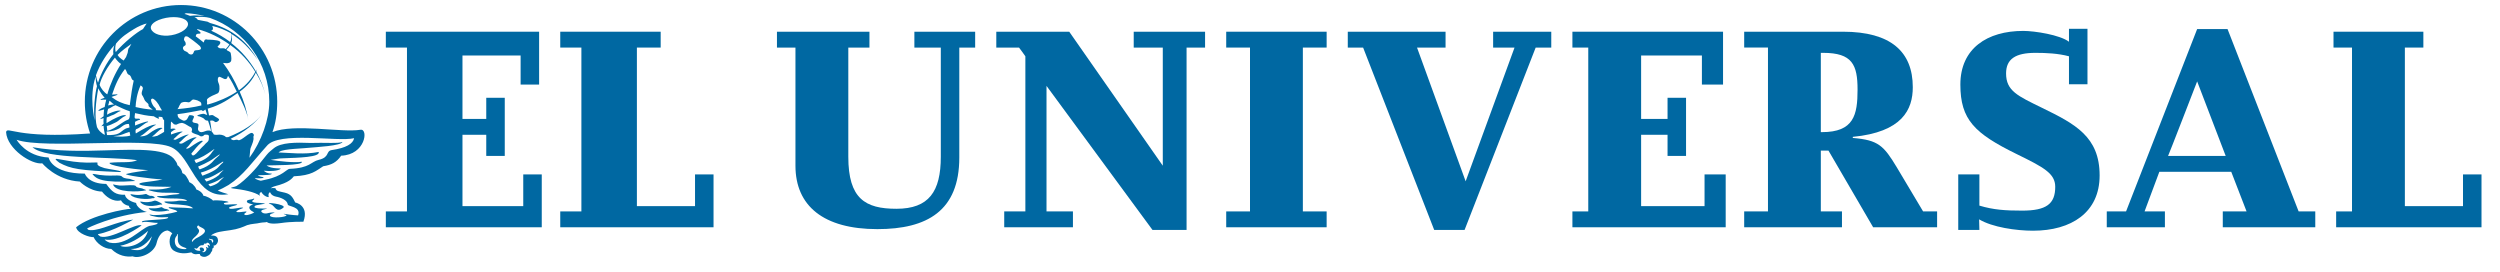 <svg xmlns="http://www.w3.org/2000/svg" xmlns:xlink="http://www.w3.org/1999/xlink" version="1.1" id="Capa_1" x="0px" y="0px" viewBox="0 0 946 103" style="enable-background:new 0 0 946 103;" xml:space="preserve">
<style type="text/css">
	.st0{fill:#0068A2;}
</style>
<g>
	<g>
		<g>
			<polygon class="st0" points="205,86 146,86 146,80 154,80 154,18 146,18 146,12 204,12 204,32 197,32 197,21 175,21 175,45      184,45 184,37 191,37 191,59 184,59 184,51 175,51 175,78 198,78 198,66 205,66    "/>
			<polygon class="st0" points="270,86 212,86 212,80 220,80 220,18 212,18 212,12 250,12 250,18 241,18 241,78 263,78 263,66      270,66    "/>
			<path class="st0" d="M369,18l-6,0l0,41.6c0,20.2-12.2,27.1-31,27.1c-20.4,0-31-8.8-31-24l0-44.7l-7,0l0-6l35,0l0,6l-8,0l0,41.3     c0,15.9,6.4,19.7,18.2,19.7c12.3,0,16.8-6.5,16.8-19.7l0-41.3l-10,0l0-6l23,0L369,18z"/>
			<path class="st0" d="M396,80l10,0l0,6l-26,0l0-6l8,0l0-58.7c0-0.1-2.4-3.3-2.4-3.3l-8.6,0l0-6l27.6,0L440,62.7l0-44.7l-11,0l0-6     l27,0v6h-7l0,69l-12.9,0L396,32.5L396,80z"/>
			<polygon class="st0" points="502,86 464,86 464,80 473,80 473,18 464,18 464,12 502,12 502,18 493,18 493,80 502,80    "/>
			<polygon class="st0" points="554.2,87 542.7,87 515.8,18 510,18 510,12 547,12 547,18 536.2,18 554.6,68.6 573.1,18 565,18      565,12 587,12 587,18 581.1,18    "/>
			<polygon class="st0" points="653,86 595,86 595,80 601,80 601,18 595,18 595,12 652,12 652,32 644,32 644,21 621,21 621,45      631,45 631,37 638,37 638,59 631,59 631,51 621,51 621,78 645,78 645,66 653,66    "/>
			<path class="st0" d="M701,51.8c18.9-1.8,22.8-10.4,22.8-18.8c0-13.4-8.3-21-26.4-21L660,12l0,6l9,0l0,62l-9,0l0,6l37,0l0-6l-8,0     l0-23l2.9,0l16.9,29l24.2,0l0-6l-5.3,0l-9.9-16.6c-5-8.3-7-10.4-16.7-11.2V51.8z M689,20l0.9,0c11,0,13,4.5,13,13.9     c0,9.6-1.4,16.1-13.5,16.1l-0.4,0L689,20z"/>
			<path class="st0" d="M749,87l-8,0l0-21l8,0l0,11.8c5.3,1.6,9.8,1.9,16.2,1.9c9.1,0,12.5-2.5,12.5-9c0-5.1-4.4-7.4-14.6-12.4     c-15.9-7.8-21.3-13-21.3-26.3c0-13.7,10.2-20.3,23.8-20.3c4.3,0,13.9,1.5,17.3,4.1l0-4.9l7,0l0,21l-7,0l0-10.6     c-4.1-1.1-8.7-1.3-12.7-1.3c-7.5,0-11.1,2.3-11.1,7.8c0,6.6,4.4,8.5,13.6,13c12.5,6.1,21.8,10.9,21.8,25.6     c0,14-10.7,20.9-25.2,20.9c-6.4,0-15.4-1.3-20.4-4.3L749,87z"/>
			<path class="st0" d="M817.1,65l27.2,0l5.8,15l-9,0l0,6l35,0l0-6l-6.3,0l-26.9-69l-11.5,0l-26.9,69l-7.3,0l0,6l22,0l0-6l-7.7,0     L817.1,65z M842.2,59l-21.8,0c0.1,0,11-28.2,11-28.2L842.2,59z"/>
			<polygon class="st0" points="939,86 884,86 884,80 890,80 890,18 883,18 883,12 917,12 917,18 910,18 910,78 932,78 932,66      939,66    "/>
		</g>
	</g>
	<g>
		<path class="st0" d="M22.5,61.6c4.3,2.3,7.5,2.9,22.8,3.5c2.4-0.3-4.5-1.1-5.8-1.5c-5.1-1.5-0.6-2.3-4-2.1    c-3.3,0.2-7.4-0.2-10-0.7C22.3,60.4,19.1,59.1,22.5,61.6z"/>
		<path class="st0" d="M99,43.4c0.2-0.3,0.4-0.6,0.6-0.8C99.4,42.8,99.2,43.1,99,43.4z"/>
		<path class="st0" d="M49.4,73.7c1.2,1.6,6.5,1.9,8.3,1.3c1.6,0.1,0.6-0.8-0.4-0.9c-0.9,0.2-1.9-0.8-2.1-0.7    C51.1,74.4,49.2,73,49.4,73.7z"/>
		<path class="st0" d="M136.4,49.1c-6.9,1.2-25.2-2.5-33.3,0.9c1.2-3.4,1.8-7.1,1.8-11.5c0-20.2-16.3-36.6-36.4-36.6    c-20.1,0-36.4,16.4-36.4,36.6c0,4.2,0.7,8.2,2,12C5.8,52.6,2.8,47.6,2.3,50C2.7,56.4,12,62.4,16,61.8c0,0,5.2,6.4,14.2,6.9    c0,0,3.4,3.6,8.4,3.8c1.3,1.7,4,4.1,7.2,3.3c0,0,0.7,1.7,3,2.1c0,0-0.1,0.7,0.8,1.1c-2,0-15.2,2.4-20.8,7c0.5,2.4,5.3,3.9,6.6,3.7    c1.1,2.4,4,4.5,6.7,4.5c2.7,2.7,5.9,3.1,8.1,2.8c2.4,1,8.2-1,9.1-5.2c0.4-1.7,1.6-4.3,4-4.6c0,0,1.1,0.2,1.9,1.2    c-1.3,1.1-1.6,5,0.5,6.4c2.1,1.3,4.5,1.2,6.7,0.7c1.4,1.3,2.5,0.3,3.3,0.7c-0.3,0.5,1.2,1.4,2.5,0.8c1.4-0.6,1.5-1.2,1.7-1.6    c0.5-0.4,0.5-1.1,0.4-1.3c0.8-0.3,0.6-1,0.5-1.2c0.9,0.2,1.7-1.1,1.7-1.9c-0.1-1.7-1.2-1.9-2.7-1.9c1.8-1.4,4-1.5,7.3-2    c3-0.4,4.8-1.2,6.4-1.9c1.8-0.6,3.5-0.5,5-0.9c1.1-0.2,1.9-0.1,2.5-0.3c0.4,0.4,1.7,0.9,5.3,0.4c3.9-0.6,8.5-0.5,8.5-0.5    c2.3-6.3-3.1-7.3-3.1-7.3c-0.8-1.6-1.4-3.1-3.9-3.7c-2.5-0.6-3.2-0.5-3.6-1.7c-0.8-0.1-1.3-0.1-1.8,0.1c0.4-0.4,1-0.7,1.8-0.9    c5.2-1.3,6.3-2.9,7-3.7c6.8-0.3,8.4-2.1,11.1-3.8c3.1-0.5,5-1.4,6.8-4C138.3,58.6,139.5,48.6,136.4,49.1z M79.6,70.5    c-0.2-0.1-0.6-0.4-0.7-0.8c1.2-0.3,3.5-1.2,4.5-2c2.9-1.8,0,0.4-0.8,1.4C82.6,69,82.1,69.8,79.6,70.5z M51.4,50.5    c0,0-0.4-1.5,0.3-1.7c1.2-0.3,3-2.3,4.3-2.6c0,0,0.9-1-4.9,1.3c0-0.5,0-0.6,0-1.4c0.2-0.1,1.2-0.7,1.9-0.8    c0.1-0.7-1.4-0.2-1.9-0.5c-0.3-0.3-0.1-1,0-2c2.6,0.6,4.4,1,7.1,1.2c0.4,0.3,2.7,1.6,1.8,0.4l0-0.2c0.6,0,0.8,0,1.4,0.1    c0.2,0.7,0.4,0.9,0.4,0.9s0,0,0.3,0.3l0,4.4c-0.5,0.3-1.6,1-2.6,1.5c-1,0.3-1.4,0.3-2,0.3c1.5-1,2-2.1,4-3.2c0,0-1.1-1-5.3,2.2    c-1,0.8-2.3,0.9-3.1,0.9v-0.1c1.8-0.8,4.1-3.6,6-4.3C59,47.2,57.8,46.5,51.4,50.5z M41.8,51.1l-1.3,0c-0.1-0.5-0.2-1.3-0.2-1.3    c2.5-0.1,3.5-0.6,4.6-1.1c1.1-0.5,2-1.9,3.8-1.8c0.2,0,0.2,0.8,0.3,1.3c-0.3,0.2-1.2,0.3-1.5,0.5C45.7,49.6,45.6,51,41.8,51.1z     M80.3,9.8c2.6,0.6,5,1.6,7.1,2.8c0.3,1.1,0.2,2.2-0.3,3.3c-2.2-1.7-4.6-3.1-7.2-4.3C80.8,11.3,80.7,10.6,80.3,9.8z M70.7,8    L70.7,8c1.4,1.6-0.6,3.9-4.4,5c-3.8,1.1-7.4,0.3-8.7-1.3c-1.4-1.6,0-3.5,3.8-4.6C65.2,6,69.4,6.4,70.7,8z M49,17.9    c-0.7,0.6-0.5,1.4-0.7,2.1c-0.1,0.3-0.3,0.9-0.6,1.6c-0.3,0.4-0.6,0.9-0.9,1.3c-0.5-0.3-1.1-0.7-1.6-1.2c-0.3-0.3-0.5-0.6-0.7-0.9    c1.4-1.5,3.8-3.2,5.2-4.2C49.4,17.1,49.2,17.6,49,17.9z M67.6,40.6c0.2-0.5,0.4-0.9,0.8-1.5c0.4-0.5,1.6-0.6,2.1-0.5    c0.5,0,0.9,0.2,1.1,0.1c0.3-0.1,0.6-0.4,1-0.8c0.4-0.4,0.9-0.2,1.4-0.1c0.6,0.1,1,0.3,1.3,0.5c0.3,0.2,0.4,0.1,0.7,0.5    c0.2,0.2,0.2,0.8,0.2,1.1c-3.3,0.8-6,1.1-9.1,1.4C67.3,41.2,67.5,40.9,67.6,40.6z M75.3,18.9c-0.7,0.2-1.5,0-1.8,0.4    c-0.3,0.4-0.3,1.9-2,1.1c-1-1.3-1.4-0.7-2-1.5c-0.6-0.8-0.1-1.4,0.4-1.6c0.5-0.2,0.4-0.7,0.3-1.2c-0.1-0.5-0.8-0.7-0.5-1.6    c0.1-0.3,0.2-1.1,1.4-0.6c0.4,0.2,3.7,2.7,4.5,3.5C76.4,18.3,76,18.8,75.3,18.9z M50.7,11c1.4-0.9,3.9-2,4.8-2.1    c-0.3,0.5-1.2,1.7-1.4,2.1c-2.5,1.3-7.1,5-10.3,8.7c-0.4-1.3-0.1-2.6,0.1-3.2C46.1,13.8,48.3,12.5,50.7,11z M43.9,22.4    c0.4,0.5,1.2,1.4,1.9,1.8c-2.2,3.4-4.1,7.6-5.2,11.5c-1.1-0.6-2.4-2.2-2.9-3.6c0.5-2.6,3-7,5.8-10.3C43.6,22,43.8,22.3,43.9,22.4z     M41.4,38.1c0.8,0.5,1,1,1.8,1.4c-0.8,0.1-1.3,0.1-2.3,0.4C41.1,39.3,41.3,38.7,41.4,38.1z M39.6,37c-0.6,0.2-1.9,0.6-1.5,0.8    c0.6-0.1,1.5-0.1,2.1-0.1c-0.2,0.9-0.5,2-0.6,2.8c-0.8,0.3-2.2,0.8-2.4,1.5c0.6-0.1,1.5-0.4,2.2-0.6c-0.1,0.9-0.2,1.7-0.2,2.6    c-0.4,0.2-1.1,0.8-1.4,1.1c0.3-0.1,1-0.3,1.4-0.4c0,0.2,0,0.9,0,1.1c0,0.4-0.2-2.7,0,1c-0.3,0.4-0.7,0.8-0.9,1    c0.2-0.1,0.7-0.2,0.9-0.2c0,1.1,0.4,2.6,0.5,3.4c-0.5-0.1-1.3-0.7-1.9-1.3c-0.5-0.5-0.8-1-1.1-1.6c-1-3.8-0.5-9.4,0.5-14.7    C37.8,34.8,38.9,36.2,39.6,37z M35.8,45.5c0,0-2.2-9.1,0.4-16.5c0,1.2,0.2,2.7,0.5,3.6C36.6,32.6,35.1,39.6,35.8,45.5z M42.5,45.3    c-0.7,0.4-1.3,0.8-2.2,1.3c0-1,0-1.4,0.1-2.2c0.6-0.1,1.3-0.5,1.8-0.7c1.9-0.6,2-1.3,3.5-1.7c0,0-0.6-0.7-4.3,0.9    c-0.2,0.1-0.7,0.4-0.9,0.5c0-0.6,0.2-1.7,0.4-2.2c1.2-0.4,1.6-1,2.8-1.4c1.6,0.7,3.6,1.8,5.4,2.3c0.1,1.2,0.1,3-0.7,3.2    c-1,0.3-2.3,1.3-3.4,2c-1.1,0.7-2.3,1.7-4.4,2.2c-0.1-0.7-0.1-1.1-0.2-1.8c1.2-0.3,2.2-0.8,3-1.2c1.9-0.8,2.4-2.1,4.3-2.7    C47.6,43.7,47.3,42.8,42.5,45.3z M42.2,36.7c0.7-0.4,2.6-0.7,2.2-1c0,0-0.9,0-2,0.1c1.3-3.8,2.4-6.5,4.9-9.7    c0.9,0.9,0.5,1.9,1.7,2.3c0.8,0.6,0.6,1.3,1.1,1.8l0.5,0.3c-0.5,2.2-1,5.3-1.5,9.3C46.2,39.2,44.1,38.2,42.2,36.7z M53.2,32.3    c0,0.1,1.3,0.5,0.7,1.7c-0.5,1.3-0.3,1.9,0.1,2.3c0.3,0.5,0.5,1,0.7,1.5c0.2,0.5,1,1.1,1.3,1.4c0.3,0.2,0.2,0.9,0.2,0.9    s0.7,0.8,1.2,1.1c0.2,0.1,0.3,0.2,0.4,0.3c-2.6-0.2-4.3-0.5-6.5-1C51.4,38.5,51.8,35.4,53.2,32.3z M57.4,38.9    c-0.5-1.2-0.2-1.5,0.3-1.6c0.4,0,1.4,0.9,1.7,1.4c0.3,0.5,0.6,0.7,0.9,1.4c0.2,0.5,0.7,1.1,1,1.7c-0.7,0-1.6-0.1-2.2-0.1    c-0.2-0.3-0.1-0.6-0.3-0.8C58.2,40.4,57.9,40,57.4,38.9z M72.4,58.1c1.7-1.9,1.7-2.4,4.3-4.6c0,0,0.3-1.4-5,2.4    c-0.5,0.3-1.1,0.5-1.3,0.2c1.6-1.2,2.2-3.2,4-4c0,0-0.5-0.9-5.1,2c-0.5,0.3-1.1,0.4-1.6,0c1.3-1,2.3-2.5,3.7-3.1    c0,0-0.2-0.6-4.6,1.7c-0.4,0.2-0.6,0.3-1.2,0c1.2-1,2.2-2.3,3.5-2.8c0,0,0-0.6-4.4,1c0-0.6,0-0.6,0-0.9c0.4-0.2,0.9-0.8,1.8-1.1    c0,0-0.4-0.5-1.9-0.1c0,0,0-1.9,0.1-2.8c0.4,0.2,1.1,1,1.1,1s0.8,0.3,1.1,0.1c0.3-0.2,1.6-0.8,2.4-0.5c0.8,0.2,2.1,1.2,2.4,1.3    c0.3,0.1,0.7,0.2,0.9,0.8c0.2,0.6-0.1,0.8-0.1,1.1c0.1,0.3,0.3,0.5,1.4,0.9c1.2,0.4,1.3,0.4,1.7,0.7c0.3,0.3,0.9,0.2,1.1,0.1    c0.3,0,0.5-0.5,0.7-0.5c0.3-0.1,1.2,0,1.2,0c0.7,0.2,0.4,1,0.4,1.6c0,1.1-1.1,1.4-1.8,2.4C75,56.9,73.1,60.3,72.4,58.1z     M79.3,49.4c-1-0.1-1.5,0.2-2.4,0.5c-0.9,0.3-1.5,0-1.8-0.5c-0.3-0.5-0.2-0.8,0-1.9c0.2-1.1-1.3-0.8-2-1.2c-0.7-0.4,0.1-1.3,0.3-2    c0.2-0.6-1.3-0.8-1.7-0.7c-0.4,0.1-0.6,1.5-1.4,1.9c-0.8,0.4-1,0.1-2-0.4c-0.9-0.5-1.1-1-1.1-1.9c3.4-0.4,6-1,8.8-1.5    c0.7-0.1,0.4,0.5,1.1,0.2c0.1,0,0.4-0.3,0.6-0.5c0.2,0.4,0.5,1.5,0.7,2.1c-0.3-0.1-0.8-0.2-1.1-0.4c-0.4-0.2-2.3,0.3-2.6,0.6    c-0.3,0.2,0.5,0.3,0.9,0.4c0.4,0.1,1,0.5,1.3,0.6c0.3,0.1,0.7,0.9,1.3,0.9c0.2,0,0.5,0,0.6,0.3c0.4,1.2,0.8,2.4,1.1,3.7    C79.7,49.5,79.5,49.4,79.3,49.4z M78.3,39.5c0.1-0.5,0.1-1.1,0-1.6c-0.2-0.7,2.3-1.8,2.3-1.8s1-0.4,1.8-0.8    c0.8-0.4,0.8-2.7,0.4-3.6c-0.4-0.9-0.6-1.9-0.1-2.5c0.5-0.6,2,1,2.8,0.7c0.6-0.2,0.5-0.8,0.8-1.2c1.3,1.9,2.3,3.9,3.3,6    c-3,2-7.1,3.8-10.8,4.8C78.6,39.5,78.4,39.5,78.3,39.5z M84.4,23.8c0.3,0,0.7,0.1,1,0.1c0.8,0.1,1.9-0.1,2.1-1    c0.2-0.9-0.2-2.8-0.2-2.8c-0.2-0.7-1.3-0.8-1.5-1.2l-0.1-0.1c0.6-0.6,1-1.2,1.4-1.8c4.1,2.9,7.2,6.4,9.5,10.2    c-1.3,2.5-3.3,4.9-6.2,7C88.8,30.5,86.8,27,84.4,23.8z M86.8,16.8c-0.4,0.6-0.8,1.2-1.4,1.8c-0.3-0.3-0.8-0.4-1.6-0.3    c-1.1,0.1-1.5-0.7-1.5-0.7s1.6-1.2,0.9-1.9C82.4,15,78.6,15,78.6,15c-1.4-0.4-1.3,0.6-1.5,1.1c-1-0.8-2-1.6-3.1-2.4l0.1,0    c0-1.5,1.7-0.6,1.8-1.2c0.1-0.6-1.8-1.3-1.2-1.5C79.2,12.2,83.3,14.3,86.8,16.8z M71.9,6c-0.3-0.1-1.7-0.7-2.1-0.7    c0.3-0.2,0.5-0.3,0.6-0.3c2.4,0.1,4.8,0.5,7.1,1.1C75.8,5.9,73.7,5.7,71.9,6z M43.3,17.1c-0.3,0.6-0.6,2.3-0.4,3.4    c-2.6,3.2-4.8,7.5-5.8,10.8c-0.3-0.6-0.7-2-0.8-2.8C37.8,24.2,40.7,19.9,43.3,17.1z M47.5,50.4c0.9-0.3,1.3-0.4,1.4-0.5    c0.2,0,0.2,0.4,0.4,1.4c-1.4,0.5-4.6,0.5-6.4,0.2C45.2,51.4,46.3,50.9,47.5,50.4z M74.2,61.7c-0.3-0.4-0.5-0.7-0.6-1.2    c4.7-1.2,9.5-6.3,6.7-3c-0.6,1-1.6,2.2-3.9,3.3L74.2,61.7z M81.2,59.7c2.7-2,2.4-1.4,0.5,0.2c-1,0.7-1.5,2.6-6.1,4.2    c-0.3-0.2-0.5-0.6-0.6-1.1C75,63,78.9,61.5,81.2,59.7z M84.4,61.5c-2.1,1.7-1.4,2.2-5.3,4c-1.1,0.4-2.5,1-2.5,1    c-0.2-0.3-0.5-0.9-0.6-1.2C81.7,63.8,85.1,60,84.4,61.5z M83.9,64.7c1.9-1.2-0.5,0.5-1,1.5c-1.6,1.3-2.8,1.8-4.8,2.5    c-0.2-0.3-0.5-0.6-0.7-1C79.7,67.5,83.5,64.9,83.9,64.7z M94.8,56.1c0.8-2,1.3-3.1,1.1-4.2c-0.1-0.5,0.6-0.7-0.3-1.5    c-1-0.8-4.4,3.2-5.5,2.6c-0.7-0.4-1.3,0.2-2,0c-0.4-0.1-0.6-0.3-0.8-0.5c5.3-2.6,9.2-5.8,11.7-9.1c-2.7,3.5-7,6.2-12.7,8.5    c-0.5-0.1-0.6,0.2-1-0.2c-0.6-0.6-2-0.9-3-0.7c-0.6,0.1-1.4-0.1-1.4-0.1s-0.3-0.7-0.8-1.1c-0.2-1.6-0.3-2.4-0.6-4.1    c0.3-0.1,0.8-0.1,0.8-0.1c0.8,0.1,0.8,0.5,1.2,0.6c0.5,0.1,1.2-0.4,1.4-0.8c0.1-0.4-0.6-0.8-1.2-1.1c-0.6-0.3-0.7-0.5-1.1-0.7    c-0.4-0.2-1.1,0.1-1.5,0.1c-0.2-0.9-0.3-1.8-0.5-2.6c0.1,0,0.3-0.1,0.4-0.1c4.7-1.4,7.8-3.6,10.9-5.8c1.7,3.5,3.5,6.8,4.1,10.4    c-0.6-3.7-1.7-7.4-3.3-10.9c3-2.2,5-4.7,6.1-7.2c1.7,2.7,2.9,5.5,3.6,8.3c-0.7-3-1.9-5.9-3.4-8.6c0.1-0.3,0.3-0.7,0.3-1    c-0.1,0.3-0.3,0.6-0.4,0.9c-2.4-4.1-5.5-7.8-9.4-10.8c0.4-1.1,0.4-2.3,0-3.5c3.8,2.3,7,5.5,9.9,9.7l-0.1-0.2    C93.5,15.8,88,11,79.5,8.7l-1-0.5l-3.7-0.7c-0.1-0.5-1-0.9-1.2-1c2-0.2,4.1-0.2,5.9,0.3c13,4.6,22.4,17.1,22.4,31.7    c0,6.7-3,15-7.5,21.2C94.6,58.4,94.6,56.8,94.8,56.1z M45.5,93c3.4-0.6,7.5-2.9,10.6-5.7c-0.1,0.1-0.2,0.3-0.2,0.4    C54,93.3,47.3,94,45.5,93z M49.4,94.2c2.5,0.1,5.5-0.9,8.1-4.8C55.5,96.1,50.6,94.7,49.4,94.2z M67.2,93.6    c-1.3-0.9-1.4-3.4-0.3-4.4c0.1-0.9,0.5-1.1,0.4,0.7c-0.3,3.5,2.3,3.5,3.1,4C71.3,94.4,68.5,94.5,67.2,93.6z M72.7,91.6    c-0.2-0.4-0.1-0.9,0.8-1.7c4.2-3.6-0.4-3.2,1.6-4.7c-0.3,1,6.4,1.4-1.1,5.1C73.6,90.6,73,91.1,72.7,91.6z M79.3,93.1    c-0.1,0.1-0.1-0.1-0.2-0.2c-0.2-0.4-0.6-0.1-0.6,0c0.6,0.6,0.3,1.4,0,0.8c-0.1-0.2-0.4-0.3-0.6-0.1c0.4,0.5,0.3,0.9-0.1,1.4    c-0.3,0.4-1.1,0.6-1.2,0.3c0-0.3,0.3-0.1,0.5-0.3c0.2-0.3,0.2-0.8-0.3-1.2c-0.6-0.3-1.4-0.2-1.2,0.5c0.2,0.3,0.5,0.6-0.1,0.6    c-0.2,0-0.5,0-0.9-0.1c-0.4-0.1-0.9-0.4-1-0.8c0-0.5,0.3,0.1,0.7,0.1c0.6,0,0.9-1.4,2.3-1.3c0.2,0,0.4,0,0.5-0.2    c0.1-0.2,0-0.3,0.2-0.4c0.1,0,0.3-0.1,0.5,0c0.4,0,0.3-0.1,0.4-0.3c0.2-0.1,0.4-0.1,0.6,0C79.4,92.2,79.5,92.9,79.3,93.1z     M80,90.5c0.7,0,0.9,0.8,0.5,1.2c-0.4,0.4-0.2-0.2-0.4-0.6c-0.1-0.2-0.4-0.3-0.8-0.4c-0.2-0.1-0.3-0.3-0.2-0.4    C79.5,90.5,79.7,90.5,80,90.5z M102.2,72.7c0,0,0.3,1.3,2.2,1.7c1.8,0.3,4.3,1.3,4.5,3c0.1,0.8,5.1,0.7,3.9,4.1    c0,0-2.4-0.1-5.4-0.6c-0.2,0.2,1.6,0.4,0.8,0.8c-1.2,0.7-7.1,1-5.9-0.6c0.3-0.3,1.6-0.5,1.6-0.7c0,0-1.1-0.1-2.3,0.2    c-0.9,0.3-1.6,0.2-2.1,0c-0.7-0.4-1.2-1,0.6-1.4c1.8-0.4,0.7-0.3-0.9-0.3c0,0-3,0-2.9-0.6c0-0.7,1.3-0.7,3.3-1.1    c1.6-0.4-0.1-0.2-1.1-0.4c0,0-2.6,0-3-0.5c-0.4-0.5,1.1-0.8,0.6-1.2c-0.9,0.6-3.2,0.3-2.6,1.4c0.2,0.4,1.8,0.8,2.3,0.9    c-2.1,0.5-1.6,1.7-0.6,2.4c0.4,0.2,0.7,0.4,1,0.6c-1.7,1-3.4,1.2-3.7,0.8c-0.4-0.5,1-0.7,0.7-1.2c-7.7,1.1-1.2-1.3-1.2-1.3    c-0.1-0.7-5.7,1.2-5.3-0.2c0.9-0.5,2.1-0.6,3.1-1c-0.3-0.6-4.4,0.3-5-0.3c-0.5-0.6,1.3-0.5,1.7-0.7c-0.2-0.5-4.9-0.9-5.9-0.6    c-0.4-0.6-2.6-1.8-3.6-1.8c-0.4-1.4-2-2.2-2.7-2.4c-0.2-0.8-1-1.6-1.4-2c-0.5-0.4-0.8-0.5-1.3-0.8c0-0.4-0.8-1.7-1.2-2.3    c-0.5-0.7-0.9-0.8-1.4-1.1c-0.1-0.6-0.3-1.2-0.8-1.9c-0.4-0.5-0.7-0.9-1.1-1.1c0.1,0-0.2-1.1-0.7-1.6c-2.7-4.8-13.4-4.4-26.6-4    c-8.5,0.3-18.1,0.4-27.5-1.2c5,4.7,28.6,3.4,39.6,4.9c-2.3,1.2-5.9,0.5-10.4,1c-0.7,0.9,7.1,2.3,14.6,2.8    c-2.4,0.4-5.6,0.7-8.2,1.4c-1.8,0.4,9.2,1.9,13.6,2.1c-4.4,1-9.5,1-8.7,1.9c2.1,1,8.1,0.8,12.1,0.9c-4.8,1.8-8.9,0.5-8.6,1.3    c0.8,0.2,2.7,0.8,5.1,0.9c2.2,0.1,5.3-0.1,6.5,0.3c0.3,0.4-1.9,0.3-3.6,0.6c-4.2,0.8-5.6,0-4.6,0.7c0.7,0.5,4.1,0.6,5.3,0.6    c2.6,0,5.3,0.1,5.8,0.9c-1.4,0.1-2.5-0.3-4,0.1c-3.4,0.4-5.2-0.2-4.4,0.5c1.4,0.7,4.1,0.7,5.3,0.8c3.9,0.3,4.7,0.8,5.4,1.4l-1,0    c-2.7-0.3-5.7-0.2-8.2-0.4c-0.5,0.7,2.8,0.7,3.2,1.7c-2.9,0.8-5.8,1.3-8.9,1.3c-0.5,0-1.7-0.4-1.6-0.1c0.2,0.3,1.3,0.5,1.8,0.6    c2.3,0.6,3.7,0.2,5.2,0.3c0.8,1.3-11.1,0.7-9.8,1.9c2-0.5,4.4,0.4,5.9,0.2c-0.4,0.2,0.9,0.5-3.2,1.2c-3.4,1.1-8.7,7.7-15.1,6.3    c-1.5-0.6-1.7-1.1-1.8-1.2c4.9,1.3,14-5.3,14-5.3c-2.2-1-11.6,5.4-15.6,4.2c-0.9-0.7-0.9-0.6-0.9-0.9c5.6-1,13.3-5.5,13.3-5.5    c-6.8,0.8-12,4.1-16.1,4c-0.8-0.1-1,0-1.3-0.7c0,0,9.9-5,22.6-6.2c-1.7-0.3-4-2-4.1-3.4c-2.2-0.5-4.1-1.8-4.2-3.1    c-3.6,0.1-4.9-1.1-7.1-4.1c-6.9,0-8.1-3.9-8.1-3.9c-12.7,0-13.7-6.1-13.7-6.1c-8.6-0.4-12.1-6.7-12.1-6.7    c10.5,3.7,49.7-1.2,58.5,2.8c7.9,3.6,9,20,21.6,17.8c-1.4-0.4-2.7-0.8-4-1.4c0.8-0.3,2.8-1.3,4.1-2.1c5.7-3.7,8.8-8.5,14.4-14.7    c4.4-5.8,27-1.5,33.1-3c-0.4,2.1-3,3.7-8.5,4.5c-2.3,0.4-0.6,2.7-4.9,3.7c-3,0.7-3.2,3.1-11,3.4c-1.1,0-2.6,2.8-9.1,4.1    c-0.6,0.1-1.2,0.3-1.8,0.4c-1.3-0.3-1.9-0.6-2.3-1c1.7,0.1,3.1,0.2,3.4-0.3c-0.6-0.1-2.2-0.4-2.1-0.8c2.6,0,5.5-0.1,5.1-0.6    c-1.7,0-2.4-0.6-3-1.1c2.2,0.3,5.5,0.1,6.4-0.7c0.3-0.4-3.5,0.2-5.3-1.3l-0.1,0c2.1-0.1,14.2,0.1,13.4-1.4    c-2.7,0.5-8.7-0.2-11.8-0.7c1.4-0.2,3.2-0.6,4.9-0.6c5.5-0.2,14-0.4,13.3-2.4c-5.3,1.1-11.5,0.3-15.2,0.2c0.1-0.1,0.3-0.2,0.4-0.3    c1.6-1.1,9.2-1.2,11.5-1.5c1.9-0.2,12-0.7,12.3-2.2c-1.3,0.7-7,0.2-12.1,0.4c-5.3-0.2-11.2-0.3-14,2.1c-0.7,0.6-1.8,1.4-2.5,2.3    c-0.5,0.6-2.1,2.6-2.5,3.1c-0.9,1.4-5.5,6.6-9,8.8c-1,0.5-2,0.4-2.1,0.8h0c0.2,0,0.4,0,0.6,0.1c4.2,0.5,8.3,1.3,10.4,2.8    c-0.4-0.6-0.2-1.1,0.5-1.5c0,0.4,1.4,2,2.8,2C101.3,73,102.2,72.7,102.2,72.7z"/>
		<path class="st0" d="M53.1,76.5c1,1.1,3.1,2.1,7.7,0.9c1.9,0.3-1.3-1.5-2.2-1.5C54.8,77.3,52.7,75.7,53.1,76.5z"/>
		<path class="st0" d="M102.5,77.3c1.5,0.5,2,3.5,4.7,1.3C108.8,77.3,99,76.2,102.5,77.3z"/>
		<path class="st0" d="M61,78.4c-2.6,0.9-5.2,0.1-4.7,0.5c0.7,1.1,4.2,1.5,7.1,0.8c1.5,0.1,0-0.5-0.4-0.6C61.6,79,61.5,78.3,61,78.4    z"/>
		<path class="st0" d="M37.7,66.2c-1-0.1-3.2-0.7-2.6-0.2c1.2,1.6,3.6,3.4,16,2.5c0-0.2-0.9-0.4-2-0.8c-4.2-0.4-1.7-1.2-4.7-1.3    C42.5,66.4,40.9,66.6,37.7,66.2z"/>
		<path class="st0" d="M45.2,70.2c-1.9-0.2-2.5-0.6-2.4-0.3c1.2,3,9.5,2.8,12.5,2.1c0-0.2-1-0.4-1.5-0.7c-3.6-0.6-1.4-0.9-3.3-1.2    C48.6,70,46.6,70.3,45.2,70.2z"/>
	</g>
</g>
</svg>
